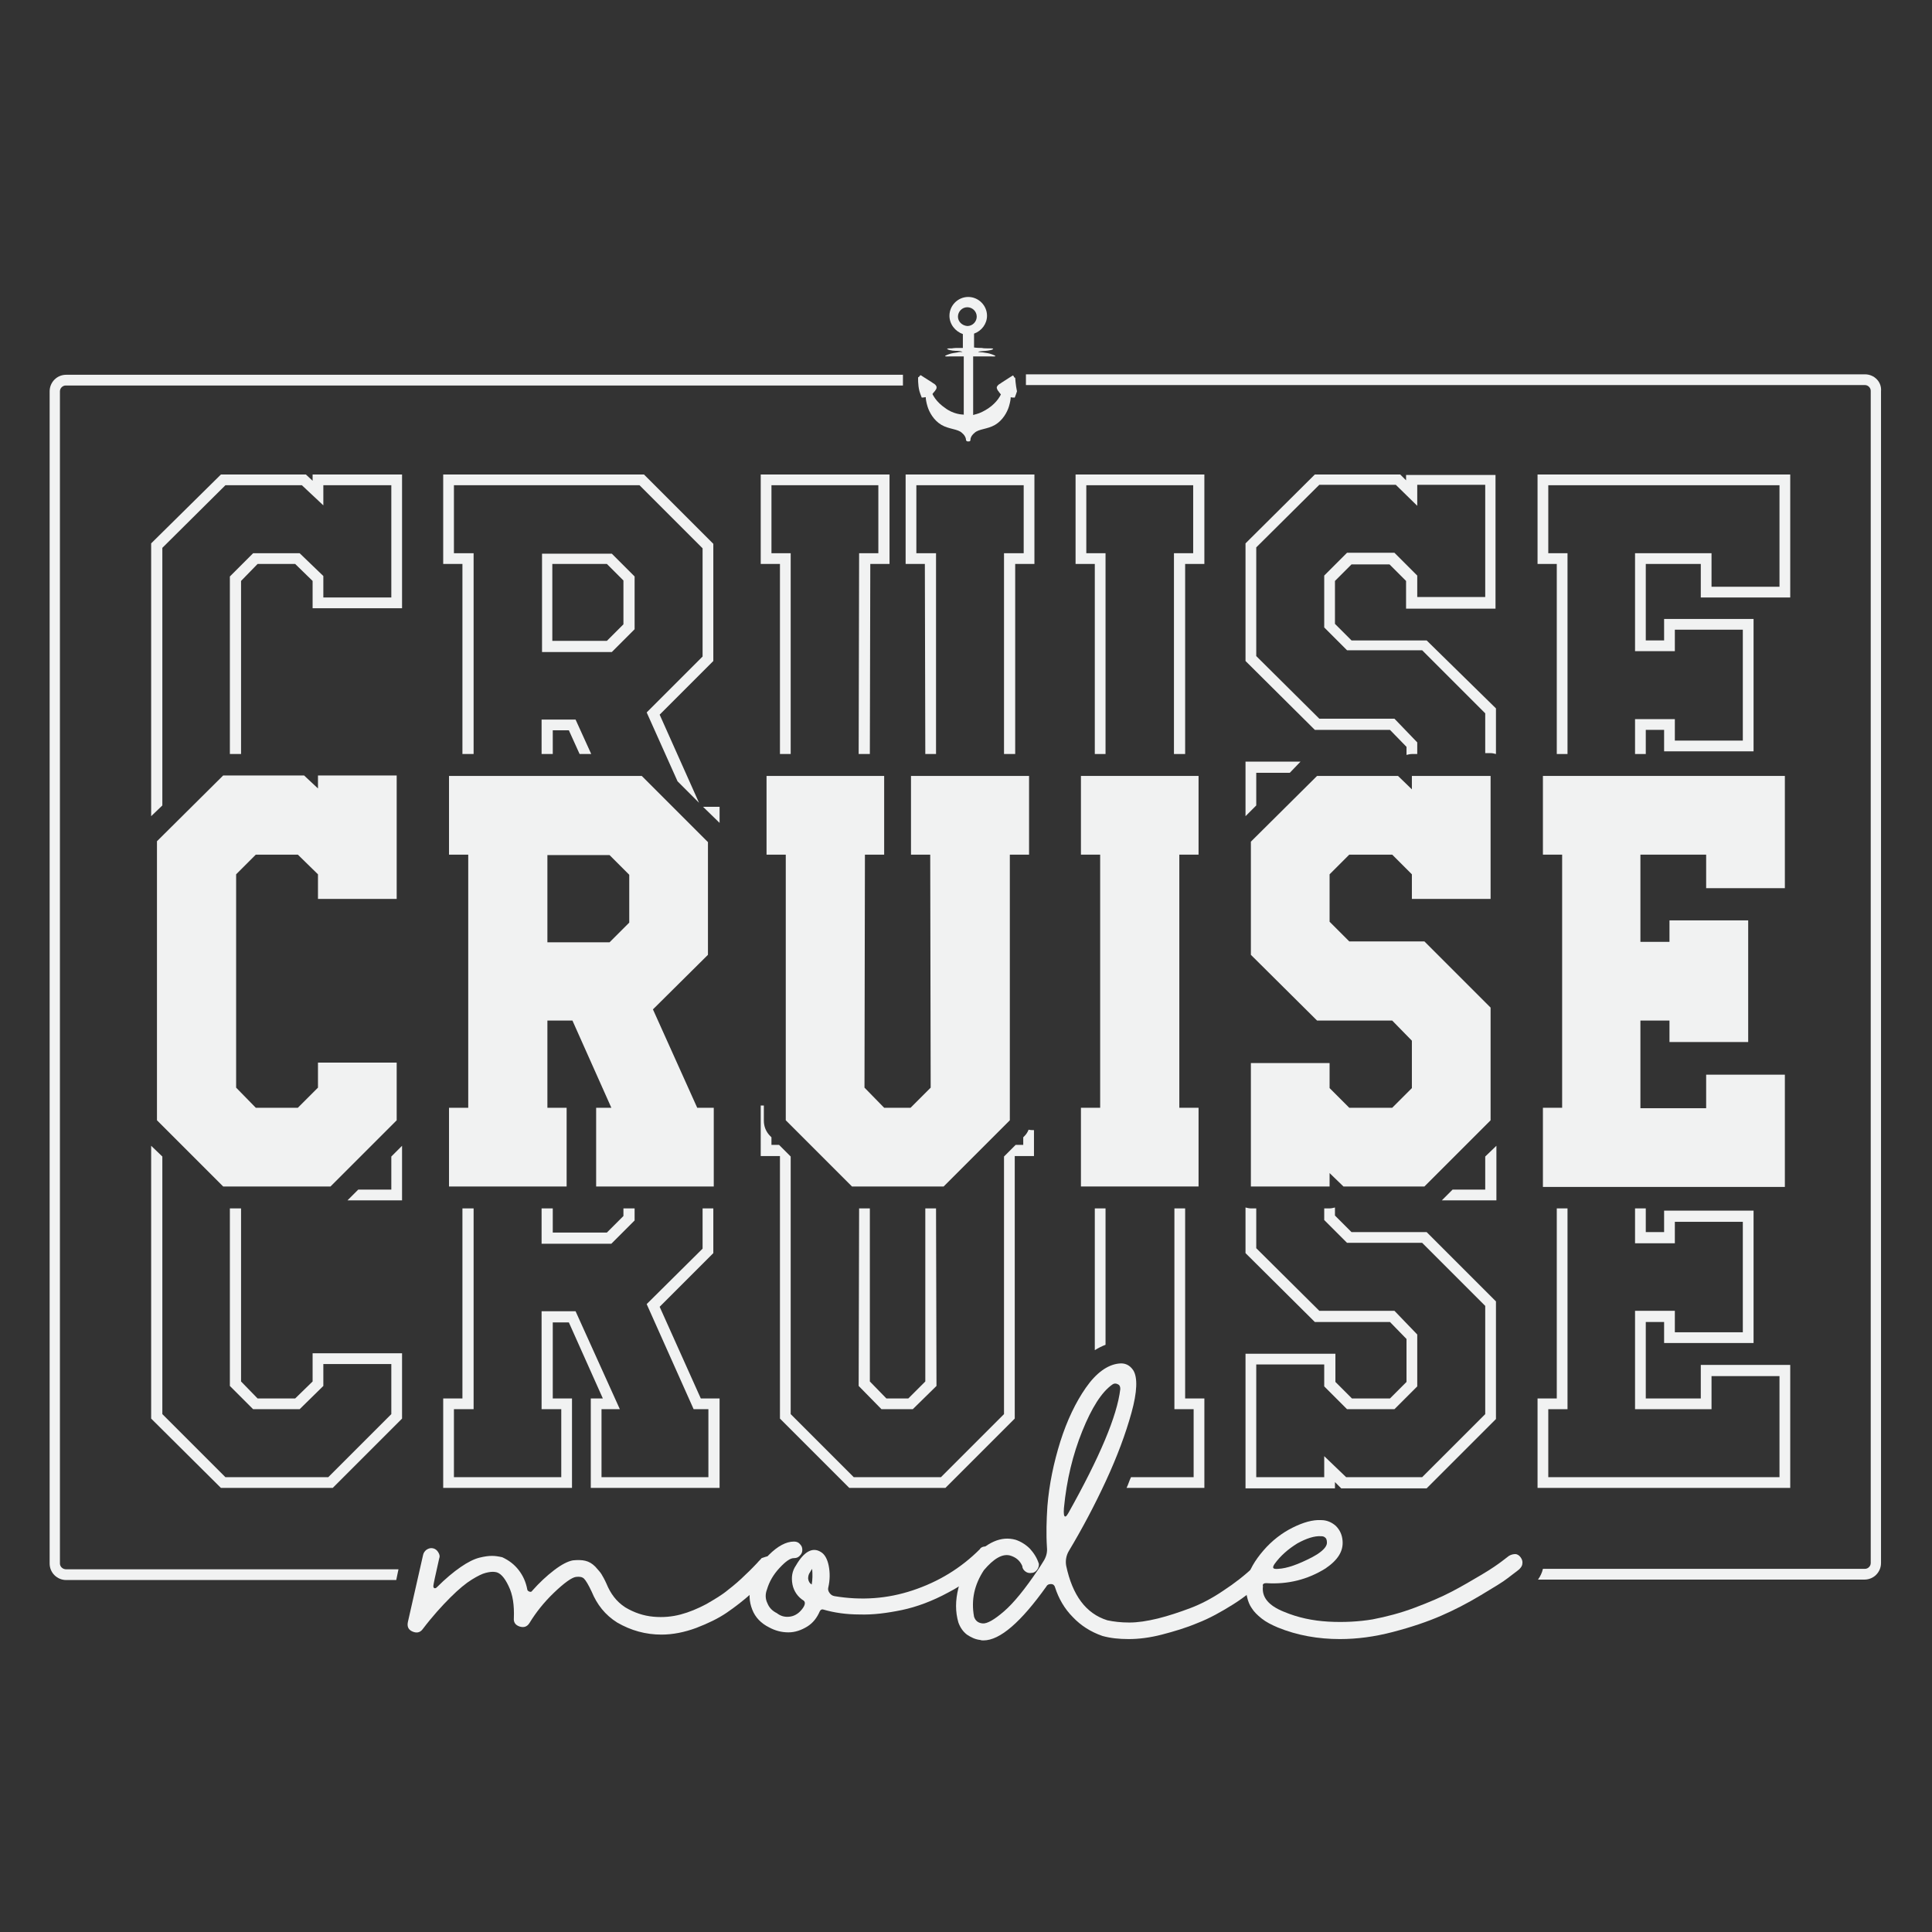 <?xml version="1.0" encoding="UTF-8"?> <!-- Generator: Adobe Illustrator 18.0.0, SVG Export Plug-In . SVG Version: 6.00 Build 0) --> <svg xmlns="http://www.w3.org/2000/svg" xmlns:xlink="http://www.w3.org/1999/xlink" version="1.1" id="Layer_1" x="0px" y="0px" viewBox="0 0 432 432" xml:space="preserve"><rect x="0" y="0" width="432" height="432" fill="#333333" stroke="none"/> <g> <path fill="#F1F2F2" d="M227,84.5c0,0-0.1-0.1-0.2-0.1c0-0.1-0.1-0.1-0.1-0.2c-0.1-0.2-0.2-0.3-0.3-0.2c0,0-1.3,0.8-2.5,1.6 c-0.3,0.3-0.6,0.2-1,0.9c-0.1,0.4,0.2,0.7,0.2,0.8c0.1,0.1,0.2,0.2,0.3,0.4c0.2,0.2,0.3,0.4,0.4,0.5c-0.1,0.2-0.3,0.6-0.6,1 c-0.5,0.7-1.3,1.5-2.2,2.1c-0.9,0.6-1.9,1.1-2.7,1.3c-0.3,0.1-0.5,0.1-0.7,0.2V79.7c0.6,0,1.4,0,2.3,0c0.6,0,1.2,0,1.8,0 c1.8,0.1,0.3-0.4,0-0.5c-0.5-0.2-1.2-0.3-1.9-0.4c-0.4,0-0.8-0.1-1.1-0.1c0,0,0,0,0.2-0.1c0.5-0.1,1.3-0.1,2-0.2 c0.4-0.1,0.8-0.1,1.1-0.3c0.2-0.1,0-0.2-0.4-0.2l-0.5,0c-0.6,0-1.1,0-1.6-0.1c-0.4,0-1,0-1.7-0.1v-3.1c1.7-0.6,2.9-2.2,2.9-4 c0-2.3-1.9-4.2-4.2-4.2c-2.3,0-4.2,1.9-4.2,4.2c0,1.9,1.3,3.5,3,4.1v3.1c-0.4,0-0.7,0-0.9,0c-0.5,0-1,0-1.6,0.1l-0.5,0 c-0.4,0-0.7,0.1-0.4,0.2c0.3,0.2,0.7,0.2,1.1,0.3c0.8,0.1,1.5,0,2,0.2c0.1,0,0.2,0.1,0.2,0.1c-0.4,0-0.8,0-1.1,0.1 c-0.7,0.1-1.4,0.2-1.9,0.4c-0.3,0.1-1.8,0.6,0,0.5c0.6,0,1.2,0,1.8,0c0.6,0,1.1,0,1.5,0v13.1c0,0,0-0.1-0.1-0.1c0,0-0.6,0-1.4-0.2 c-0.8-0.2-1.8-0.6-2.7-1.3c-0.9-0.6-1.7-1.4-2.2-2.1c-0.3-0.4-0.5-0.8-0.6-1c0.1-0.1,0.2-0.3,0.4-0.5c0.1-0.1,0.2-0.2,0.3-0.4 c0.1-0.1,0.3-0.4,0.2-0.8c-0.4-0.7-0.7-0.6-1-0.9c-1.3-0.8-2.5-1.6-2.5-1.6c-0.1,0-0.2,0.1-0.3,0.2c-0.1,0.1-0.1,0.2-0.1,0.2 c-0.1,0-0.2,0-0.2,0.1c0,0-0.1,1.6,0.3,3.1l0.2,0.6c0.1,0.3,0.2,0.5,0.3,0.8c0.5,0,0.7-0.1,0.9-0.1c0,0.4,0.1,1.1,0.4,2.1 c0.4,1.3,1.4,3.1,3.1,4.1c1.7,1,3.7,0.9,4.6,1.8c1,0.8,0.9,1.7,0.9,1.6c0,0.1,0.1,0.2,0.3,0.3c0.1,0,0.1,0,0.2,0c0.1,0,0.1,0,0.2,0 c0.2,0,0.3-0.2,0.3-0.3c0,0-0.1-0.8,0.9-1.6c0.9-0.9,2.9-0.8,4.6-1.8c1.7-1,2.7-2.8,3.1-4.1c0.3-1,0.4-1.7,0.4-2.1 c0.2,0.1,0.4,0.1,0.9,0.1c0.1-0.3,0.2-0.5,0.3-0.8l0.2-0.6C227.1,86.1,227,84.5,227,84.5z M214.2,70.8c0-1.1,0.9-2.1,2.1-2.1 c1.1,0,2.1,0.9,2.1,2.1c0,1.1-0.9,2.1-2.1,2.1C215.1,72.8,214.2,71.9,214.2,70.8z"></path> <g> <path fill="#F1F2F2" d="M171.6,348c0.5,0,1,0.1,1.4,0.4c0.4,0.3,0.6,0.7,0.7,1.2c0,0.5-0.1,1-0.4,1.4c-0.4,0.5-0.9,1.1-1.6,1.8 c-0.7,0.8-1.9,1.9-3.7,3.5c-1.8,1.6-3.6,3-5.5,4.3c-1.9,1.3-4.2,2.4-6.8,3.4c-2.7,1-5.3,1.5-7.8,1.5c-3.5,0-6.8-0.9-9.9-2.7 c-2.7-1.7-4.5-4-5.7-6.9c-0.7-1.5-1.3-2.5-1.7-2.9c-0.4-0.4-1-0.5-1.8-0.4c-0.9,0.1-2.6,1.3-4.9,3.5c-2.3,2.2-4.1,4.5-5.5,6.8 c-0.5,0.8-1.2,1.1-2.2,0.8c-0.9-0.3-1.4-0.9-1.3-1.9c0.1-2.8-0.2-5.2-1.2-7.2c-0.9-1.9-1.9-3-3-3.1c-0.6-0.1-1.3,0-2.1,0.2 c-0.8,0.2-1.8,0.7-3.1,1.5c-1.3,0.8-2.9,2.1-4.8,4c-1.9,1.9-4,4.2-6.2,7.1c-0.6,0.8-1.4,0.9-2.3,0.5c-0.9-0.4-1.2-1.1-1-2.1 l3.4-15c0.1-0.5,0.4-0.9,0.8-1.2c0.5-0.3,0.9-0.4,1.4-0.3c0.5,0.1,0.9,0.4,1.2,0.9c0.3,0.5,0.4,0.9,0.2,1.4 c-0.9,3.9-1.3,5.9-1.3,6.1c0,0.2,0,0.4,0.2,0.5s0.4,0,0.6-0.2c1.9-1.9,3.7-3.4,5.3-4.5c1.6-1.1,3-1.8,4.2-2.1 c1.2-0.3,2.1-0.4,2.8-0.4c0.7,0,1.4,0.1,2.3,0.3c1.5,0.7,2.7,1.6,3.7,2.9c1,1.3,1.6,2.7,1.9,4.3c0,0.2,0.2,0.4,0.5,0.5 c0.3,0.1,0.5,0,0.6-0.2c1.6-1.8,3.2-3.3,4.9-4.6c1.7-1.3,3.1-2,4.2-2.2c1-0.1,2-0.1,2.8,0.1s1.5,0.6,2.2,1.3 c0.6,0.7,1.1,1.2,1.4,1.7c0.3,0.5,0.7,1.2,1.1,2.1c0.9,2.2,2.2,4,4.2,5.3c2,1.2,4.1,1.9,6.3,2.1c2.2,0.2,4.2,0,6.1-0.5 c1.9-0.5,3.8-1.3,5.7-2.3c1.9-1.1,3.6-2.1,4.9-3.2c1.3-1,2.7-2.2,3.9-3.4c1.3-1.2,2.1-2.1,2.6-2.6c0.4-0.5,0.8-0.8,1-1.1 C170.7,348.3,171.1,348.1,171.6,348z"></path> <path fill="#F1F2F2" d="M220.3,345.8c0.5,0,1,0.2,1.3,0.6s0.6,0.8,0.6,1.3c0,0.5-0.2,0.9-0.6,1.3c-2.9,2.9-6.1,5.3-9.6,7.1 c-3.5,1.9-7,3.2-10.3,3.9c-3.4,0.7-6.5,1.1-9.5,1c-3,0-5.7-0.4-8.1-1.1c-0.3-0.1-0.6,0-0.8,0.4c-0.6,1.4-1.5,2.6-2.8,3.4 c-1.3,0.8-2.7,1.3-4.2,1.3c-1.6,0-3-0.4-4.3-1.1c-1.8-0.9-3.1-2.2-3.8-4s-0.8-3.6-0.2-5.5c0.6-2.5,1.9-4.7,3.9-6.7 c2-2,3.9-3,5.6-3h0.1c0.5,0,1,0.2,1.3,0.6c0.4,0.4,0.5,0.8,0.5,1.3c0,0.5-0.2,0.9-0.6,1.3c-0.4,0.4-0.8,0.5-1.3,0.5 c-0.8,0-1.8,0.7-3.2,2.2c-1.4,1.5-2.3,3.1-2.8,4.8c-0.4,1-0.4,2.1,0.1,3.1c0.4,1,1.1,1.7,2.1,2.2c0.9,0.7,1.8,0.9,2.8,0.8 c1-0.1,1.9-0.6,2.6-1.4c0.9-1,1.1-1.8,0.6-2.2c-1.3-0.8-2.2-2.1-2.5-3.6c-0.3-1.6-0.1-3,0.8-4.3c1.8-3.1,3.7-4.1,5.5-3 c0.9,0.5,1.5,1.6,1.8,3.1s0.3,3.2-0.1,4.9c-0.1,0.4,0,0.8,0.3,1.2s0.6,0.6,1.1,0.7c6,1,11.8,0.6,17.5-1.3s10.7-4.9,15-9.2 C219.3,346,219.8,345.8,220.3,345.8z M181.5,354.3c0.2-1.1,0.2-2.3,0.1-3.5c-0.2,0.3-0.4,0.6-0.5,0.8c-0.3,0.4-0.4,0.9-0.4,1.4 C180.8,353.6,181,354,181.5,354.3z"></path> <path fill="#F1F2F2" d="M281.9,349.7c0.5,0,1,0.2,1.3,0.6s0.5,0.8,0.5,1.3c0,0.5-0.2,0.9-0.6,1.3c-2.2,2.1-4.6,4.1-7.3,5.8 s-5.4,3.2-8,4.2c-2.6,1.1-5.3,1.9-8,2.6c-2.7,0.7-5.2,1-7.4,1c-2.2,0-4.1-0.2-5.9-0.7c-2.6-0.9-4.8-2.3-6.6-4.2 c-1.9-1.9-3.2-4.2-4-6.7c-0.1-0.4-0.4-0.7-0.9-0.7c-0.4,0-0.8,0.1-1,0.5c-5.7,8-10.4,12.1-14.1,12.1c-0.2,0-0.5,0-0.7-0.1 c-1.1-0.1-2.1-0.6-3-1.2c-0.9-0.7-1.5-1.6-1.9-2.7c-0.7-2.4-0.7-4.9,0-7.7c0.7-2.7,1.7-4.9,2.9-6.4c3.4-3.9,6.7-5.3,9.9-4.4 c1.2,0.4,2.3,1.1,3.2,2c0.9,1,1.6,2.1,2,3.4c0,0.5-0.1,0.9-0.4,1.3c-0.3,0.4-0.7,0.7-1.2,0.7c-0.5,0.1-1,0-1.4-0.3 c-0.4-0.3-0.7-0.7-0.7-1.2c-0.5-1.2-1.4-2-2.8-2.4c-1.7-0.4-3.6,0.7-5.8,3.3c-2.1,3.2-2.9,6.6-2.2,10.4c0.3,0.9,0.9,1.4,1.9,1.5 c1,0.1,2.6-0.8,4.8-2.7c2.2-1.9,4.7-5,7.6-9.3c0.5-0.7,0.9-1.4,1.4-2.2c0.5-0.9,0.7-1.8,0.6-2.8c-0.2-3.1-0.1-6.1,0.1-9.2 c0.4-4.9,1.4-9.7,2.9-14.5c1.5-4.7,3.4-8.7,5.7-12c2.3-3.3,4.8-5.1,7.3-5.4c1.4-0.2,2.5,0.3,3.3,1.5c1,1.6,0.9,4.8-0.4,9.5 c-1.3,4.7-3.2,9.8-5.7,15.2c-2.5,5.4-5.3,10.7-8.3,15.7c-0.6,1-0.8,2.2-0.6,3.3c1.4,6.6,4.4,10.7,9.2,12.2c1.4,0.3,3,0.5,4.9,0.5 s3.9-0.3,6.4-0.9c2.4-0.6,4.8-1.4,7.2-2.3c2.4-0.9,4.9-2.2,7.4-3.9c2.6-1.7,4.9-3.5,7-5.5C280.9,349.8,281.3,349.7,281.9,349.7z M237.9,337.2c-0.1,1.3,0,1.9,0.3,1.9c0.2,0,0.4-0.3,0.7-0.8c7-12.5,10.9-21.7,11.6-27.7c0-0.5-0.1-0.9-0.6-1.1 c-0.4-0.2-0.8-0.2-1.2,0.1c-2.4,1.7-4.6,5.2-6.7,10.4C239.9,325.2,238.5,330.9,237.9,337.2z"></path> <path fill="#F1F2F2" d="M338.8,347.5c0.5,0,0.9,0.3,1.2,0.7c0.3,0.4,0.5,0.9,0.4,1.4c0,0.5-0.3,0.9-0.7,1.3 c-0.7,0.6-1.6,1.2-2.6,2c-1,0.8-3,2-6,3.8c-3,1.8-5.9,3.3-8.9,4.6c-3,1.3-6.5,2.5-10.7,3.6c-4.2,1.1-8.1,1.6-11.9,1.6 c-4.8,0-9.5-0.8-13.9-2.6c-1.4-0.6-2.6-1.2-3.6-2c-1-0.8-1.7-1.5-2.2-2.3c-0.5-0.7-0.8-1.5-1-2.3c-0.2-0.8-0.3-1.5-0.3-2.2 c0-0.6,0.1-1.2,0.2-1.8c0.5-2.2,1.8-4.4,3.7-6.6c1.9-2.2,4.1-3.9,6.5-5.1c2.4-1.2,4.5-1.8,6.4-1.7c1.3,0,2.4,0.5,3.3,1.3 c0.9,0.9,1.4,2,1.5,3.3c0.2,2.3-1,4.3-3.8,6.2c-4,2.5-8.4,3.6-13.2,3.3c-0.2,0-0.4,0-0.6,0.1c-0.2,0.1-0.3,0.3-0.2,0.6 c-0.3,2.4,1.2,4.3,4.7,5.7c3.1,1.3,6.4,2,9.9,2.2c3.5,0.2,6.9,0,9.9-0.5c3.1-0.6,6.2-1.4,9.4-2.6c3.2-1.2,6-2.4,8.3-3.6 c2.3-1.2,4.5-2.5,6.7-3.8c2.2-1.3,3.6-2.3,4.4-2.9c0.8-0.6,1.3-1,1.7-1.3C337.9,347.6,338.4,347.5,338.8,347.5z M285,349.7 c-0.6,0.9-0.4,1.2,0.8,1.1c2-0.1,4.5-1,7.6-2.6c0.5-0.3,0.9-0.5,1.2-0.7c1.5-1,2.2-1.9,2.1-2.7c0-0.5-0.2-0.9-0.4-1 c-0.2-0.2-0.5-0.3-0.9-0.3c-1.5-0.1-3.3,0.5-5.3,1.6C288,346.4,286.3,347.9,285,349.7z"></path> </g> <g> <g> <path fill="#F1F2F2" d="M88.7,201H71.1v-5.5l-4.5-4.4h-9.4l-4.4,4.4v47.7l4.4,4.5h9.4l4.5-4.5v-5.6h17.6v12.9l-14.8,14.8h-24 l-14.8-14.8v-62.4l14.8-14.7h18.1l3.1,2.9v-2.9h17.6V201z"></path> </g> <g> <path fill="#F1F2F2" d="M133.3,247.7h3.4l-8.7-19.5h-5.6v19.5h4.3v17.6h-26.3v-17.6h4.3v-56.6h-4.3v-17.6h43.1l14.8,14.8v25.2 L146,225.7l9.9,22h3.7v17.6h-26.3V247.7z M122.4,191.1v19.6h13.9l4.4-4.4v-10.7l-4.4-4.4H122.4z"></path> </g> <g> <path fill="#F1F2F2" d="M208,191.1h-4.3v-17.6h26.4v17.6h-4.3v59.4l-14.8,14.8h-20.5l-14.8-14.8v-59.4h-4.3v-17.6h26.3v17.6h-4.3 l-0.1,52.1l4.4,4.5h5.9l4.5-4.5L208,191.1z"></path> </g> <g> <path fill="#F1F2F2" d="M241.7,265.3v-17.6h4.3v-56.6h-4.3v-17.6h26.3v17.6h-4.3v56.6h4.3v17.6H241.7z"></path> </g> <g> <path fill="#F1F2F2" d="M333.3,201h-17.6v-5.5l-4.4-4.4h-9.6l-4.4,4.4v10.6l4.4,4.4h16.8l14.8,14.8v25.2l-14.8,14.8h-18.1l-3.1-3 v3h-17.6v-27.6h17.6v5.6l4.4,4.4h9.6l4.4-4.4v-10.6l-4.4-4.5h-16.8l-14.8-14.7v-25.3l14.8-14.7h18.1l3.1,3v-3h17.6V201z"></path> </g> <g> <path fill="#F1F2F2" d="M345,265.3v-17.6h4.3v-56.6H345v-17.6h54.1v25.1h-17.6v-7.5h-14.7v19.5h6.5v-4.8h17.6v27.2h-17.6v-4.8 h-6.5v19.6h14.7v-7.5h17.6v25.1H345z"></path> </g> </g> <g> <polygon fill="#F1F2F2" points="123.6,163.3 127.2,163.3 129.6,168.6 132.2,168.6 128.7,160.9 121.1,160.9 121.1,168.6 123.6,168.6 "></polygon> <polygon fill="#F1F2F2" points="121.1,278.1 136.7,278.1 141.9,272.9 141.9,270.2 139.4,270.2 139.4,271.9 135.7,275.6 123.6,275.6 123.6,270.2 121.1,270.2 "></polygon> <polygon fill="#F1F2F2" points="343.8,332.7 400.3,332.7 400.3,305.2 380.3,305.2 380.3,312.7 368,312.7 368,295.6 372.1,295.6 372.1,300.3 392.1,300.3 392.1,270.7 372.1,270.7 372.1,275.5 368,275.5 368,270.2 365.6,270.2 365.6,278 374.5,278 374.5,273.2 389.7,273.2 389.7,297.9 374.5,297.9 374.5,293.1 365.6,293.1 365.6,315.1 382.7,315.1 382.7,307.7 397.9,307.7 397.9,330.3 346.2,330.3 346.2,315.1 350.5,315.1 350.5,270.2 348.1,270.2 348.1,312.7 343.8,312.7 "></polygon> <polygon fill="#F1F2F2" points="99.1,332.7 127.9,332.7 127.9,312.7 123.6,312.7 123.6,295.7 127.2,295.7 134.8,312.7 132.1,312.7 132.1,332.7 160.9,332.7 160.9,312.7 156.7,312.7 147.5,292.2 159.5,280.2 159.5,270.2 157.1,270.2 157.1,279.2 144.6,291.6 155.1,315.1 158.4,315.1 158.4,330.3 134.5,330.3 134.5,315.1 138.6,315.1 128.7,293.2 121.1,293.2 121.1,315.1 125.5,315.1 125.5,330.3 101.5,330.3 101.5,315.1 105.9,315.1 105.9,270.2 103.4,270.2 103.4,312.7 99.1,312.7 "></polygon> <polygon fill="#F1F2F2" points="400.3,133.6 400.3,106.1 343.8,106.1 343.8,126.1 348.1,126.1 348.1,168.6 350.5,168.6 350.5,123.7 346.2,123.7 346.2,108.5 397.9,108.5 397.9,131.2 382.7,131.2 382.7,123.7 365.6,123.7 365.6,145.6 374.5,145.6 374.5,140.8 389.7,140.8 389.7,165.6 374.5,165.6 374.5,160.8 365.6,160.8 365.6,168.6 368,168.6 368,163.2 372.1,163.2 372.1,168 392.1,168 392.1,138.4 372.1,138.4 372.1,143.2 368,143.2 368,126.1 380.3,126.1 380.3,133.6 "></polygon> <path fill="#F1F2F2" d="M141.9,128.9l-5.1-5.1h-15.6v22h15.6l5.1-5.1V128.9z M139.4,139.6l-3.7,3.7h-12.2v-17.2h12.2l3.7,3.7 V139.6z"></path> <polygon fill="#F1F2F2" points="160.9,184 160.9,180.4 157.2,180.4 "></polygon> <polygon fill="#F1F2F2" points="89.9,106.1 69.9,106.1 69.9,107.5 68.4,106.1 49.4,106.1 33.8,121.5 33.8,182.5 36.3,180.1 36.3,122.5 50.4,108.5 67.5,108.5 72.3,113 72.3,108.5 87.5,108.5 87.5,133.6 72.3,133.6 72.3,128.8 67,123.7 56.6,123.7 51.4,128.9 51.4,168.6 53.9,168.6 53.9,129.9 57.6,126.1 66,126.1 69.9,129.9 69.9,136 89.9,136 "></polygon> <polygon fill="#F1F2F2" points="80.1,266 77.7,268.4 89.9,268.4 89.9,256.2 87.5,258.6 87.5,266 "></polygon> <polygon fill="#F1F2F2" points="33.8,317.2 49.4,332.7 74.4,332.7 89.9,317.2 89.9,302.6 69.9,302.6 69.9,308.9 66,312.7 57.6,312.7 53.9,308.9 53.9,270.2 51.4,270.2 51.4,309.9 56.6,315.1 67,315.1 72.3,309.9 72.3,305 87.5,305 87.5,316.2 73.4,330.3 50.4,330.3 36.3,316.2 36.3,258.6 33.8,256.2 "></polygon> <polygon fill="#F1F2F2" points="99.1,106.1 99.1,126.1 103.4,126.1 103.4,168.6 105.9,168.6 105.9,123.7 101.5,123.7 101.5,108.5 143,108.5 157.1,122.6 157.1,146.8 144.6,159.3 151.5,174.7 156.3,179.5 147.5,159.8 159.5,147.8 159.5,121.6 144,106.1 "></polygon> <path fill="#F1F2F2" d="M278.5,302.7v30.1h20v-1.4l1.4,1.4H319l15.5-15.5V291L319,275.5h-16.8l-3.7-3.7V270 c-0.4,0.1-0.8,0.2-1.2,0.2h-1.2v2.6l5.1,5.1H318l14.1,14.1v24.2L318,330.3H301l-4.9-4.7v4.7h-15.2v-25.2h15.2v4.9l5.1,5.1h10.6 l5.1-5.1v-11.6l-5.1-5.3H295l-14.1-14v-8.9h-1.2c-0.4,0-0.8-0.1-1.2-0.2v10.2l15.5,15.4h16.8l3.7,3.8v9.6l-3.7,3.7h-8.5l-3.7-3.7 v-6.3H278.5z"></path> <polygon fill="#F1F2F2" points="202.5,126.1 206.8,126.1 206.9,168.6 209.3,168.6 209.3,123.7 204.9,123.7 204.9,108.5 228.9,108.5 228.9,123.7 224.5,123.7 224.5,168.6 227,168.6 227,126.1 231.3,126.1 231.3,106.1 202.5,106.1 "></polygon> <polygon fill="#F1F2F2" points="194.5,308.9 194.5,270.2 192.1,270.2 192,309.9 197.1,315.1 204.1,315.1 209.4,309.9 209.3,270.2 206.9,270.2 206.9,308.9 203.1,312.7 198.2,312.7 "></polygon> <polygon fill="#F1F2F2" points="240.5,126.1 244.8,126.1 244.8,168.6 247.2,168.6 247.2,123.7 242.9,123.7 242.9,108.5 266.8,108.5 266.8,123.7 262.5,123.7 262.5,168.6 265,168.6 265,126.1 269.3,126.1 269.3,106.1 240.5,106.1 "></polygon> <polygon fill="#F1F2F2" points="170.1,126.1 174.4,126.1 174.4,168.6 176.8,168.6 176.8,123.7 172.5,123.7 172.5,108.5 196.4,108.5 196.4,123.7 192.1,123.7 192,168.6 194.5,168.6 194.6,126.1 198.9,126.1 198.9,106.1 170.1,106.1 "></polygon> <path fill="#F1F2F2" d="M13.4,349.6V87.5c0-0.7,0.6-1.3,1.3-1.3h187.2v-2.4H14.8c-2.1,0-3.7,1.7-3.7,3.7v262.1 c0,2.1,1.7,3.7,3.7,3.7h73.8l0.5-2.4H14.8C14,350.9,13.4,350.3,13.4,349.6z"></path> <path fill="#F1F2F2" d="M417,83.7H229.4v2.4H417c0.7,0,1.3,0.6,1.3,1.3v262.1c0,0.7-0.6,1.3-1.3,1.3h-72c-0.2,0.9-0.6,1.7-1.1,2.4 h73c2.1,0,3.7-1.7,3.7-3.7V87.5C420.8,85.4,419.1,83.7,417,83.7z"></path> <path fill="#F1F2F2" d="M170.1,258.5h4.3v58.7l15.5,15.5h21.5l15.5-15.5v-58.7h4.3v-5.8c-0.4,0-0.8,0-1.2-0.1 c-0.2,0.5-0.5,1-0.9,1.4l-0.3,0.3v1.7h-1.7l-2.6,2.6v57.6l-14.1,14.1h-19.5l-14.1-14.1v-57.6l-2.6-2.6h-1.7v-1.7l-0.3-0.3 c-0.9-0.9-1.4-2.1-1.4-3.4v-3.4c-0.2,0-0.4,0-0.7,0V258.5z"></path> <path fill="#F1F2F2" d="M244.8,301.9c0.8-0.5,1.6-0.9,2.4-1.2v-30.5h-2.4V301.9z"></path> <polygon fill="#F1F2F2" points="278.5,182.5 280.9,180.1 280.9,172.8 288.4,172.8 290.8,170.3 278.5,170.3 "></polygon> <polygon fill="#F1F2F2" points="332.1,266 324.8,266 322.4,268.4 334.6,268.4 334.6,256.2 332.1,258.6 "></polygon> <path fill="#F1F2F2" d="M314.5,107.5l-1.4-1.4H294l-15.5,15.4v26.3l15.5,15.4h16.8l3.7,3.8v1.8c0.4-0.1,0.8-0.2,1.2-0.2h1.2V166 l-5.1-5.3H295l-14.1-14v-24.3l14.1-14h17.1l4.8,4.7v-4.7h15.2v25.1h-15.2v-4.8l-5.1-5.1h-10.6l-5.1,5.1v11.6l5.1,5.1H318 l14.1,14.1v8.9h1.2c0.4,0,0.8,0.1,1.2,0.2v-10.2L319,143.2h-16.8l-3.7-3.7v-9.6l3.7-3.7h8.5l3.7,3.7v6.2h20v-29.9h-20V107.5z"></path> <path fill="#F1F2F2" d="M252.9,330.3c-0.4,0.8-0.6,1.6-1,2.4h17.4v-20H265v-42.5h-2.4v44.9h4.3v15.2H252.9z"></path> </g> </g> </svg> 
